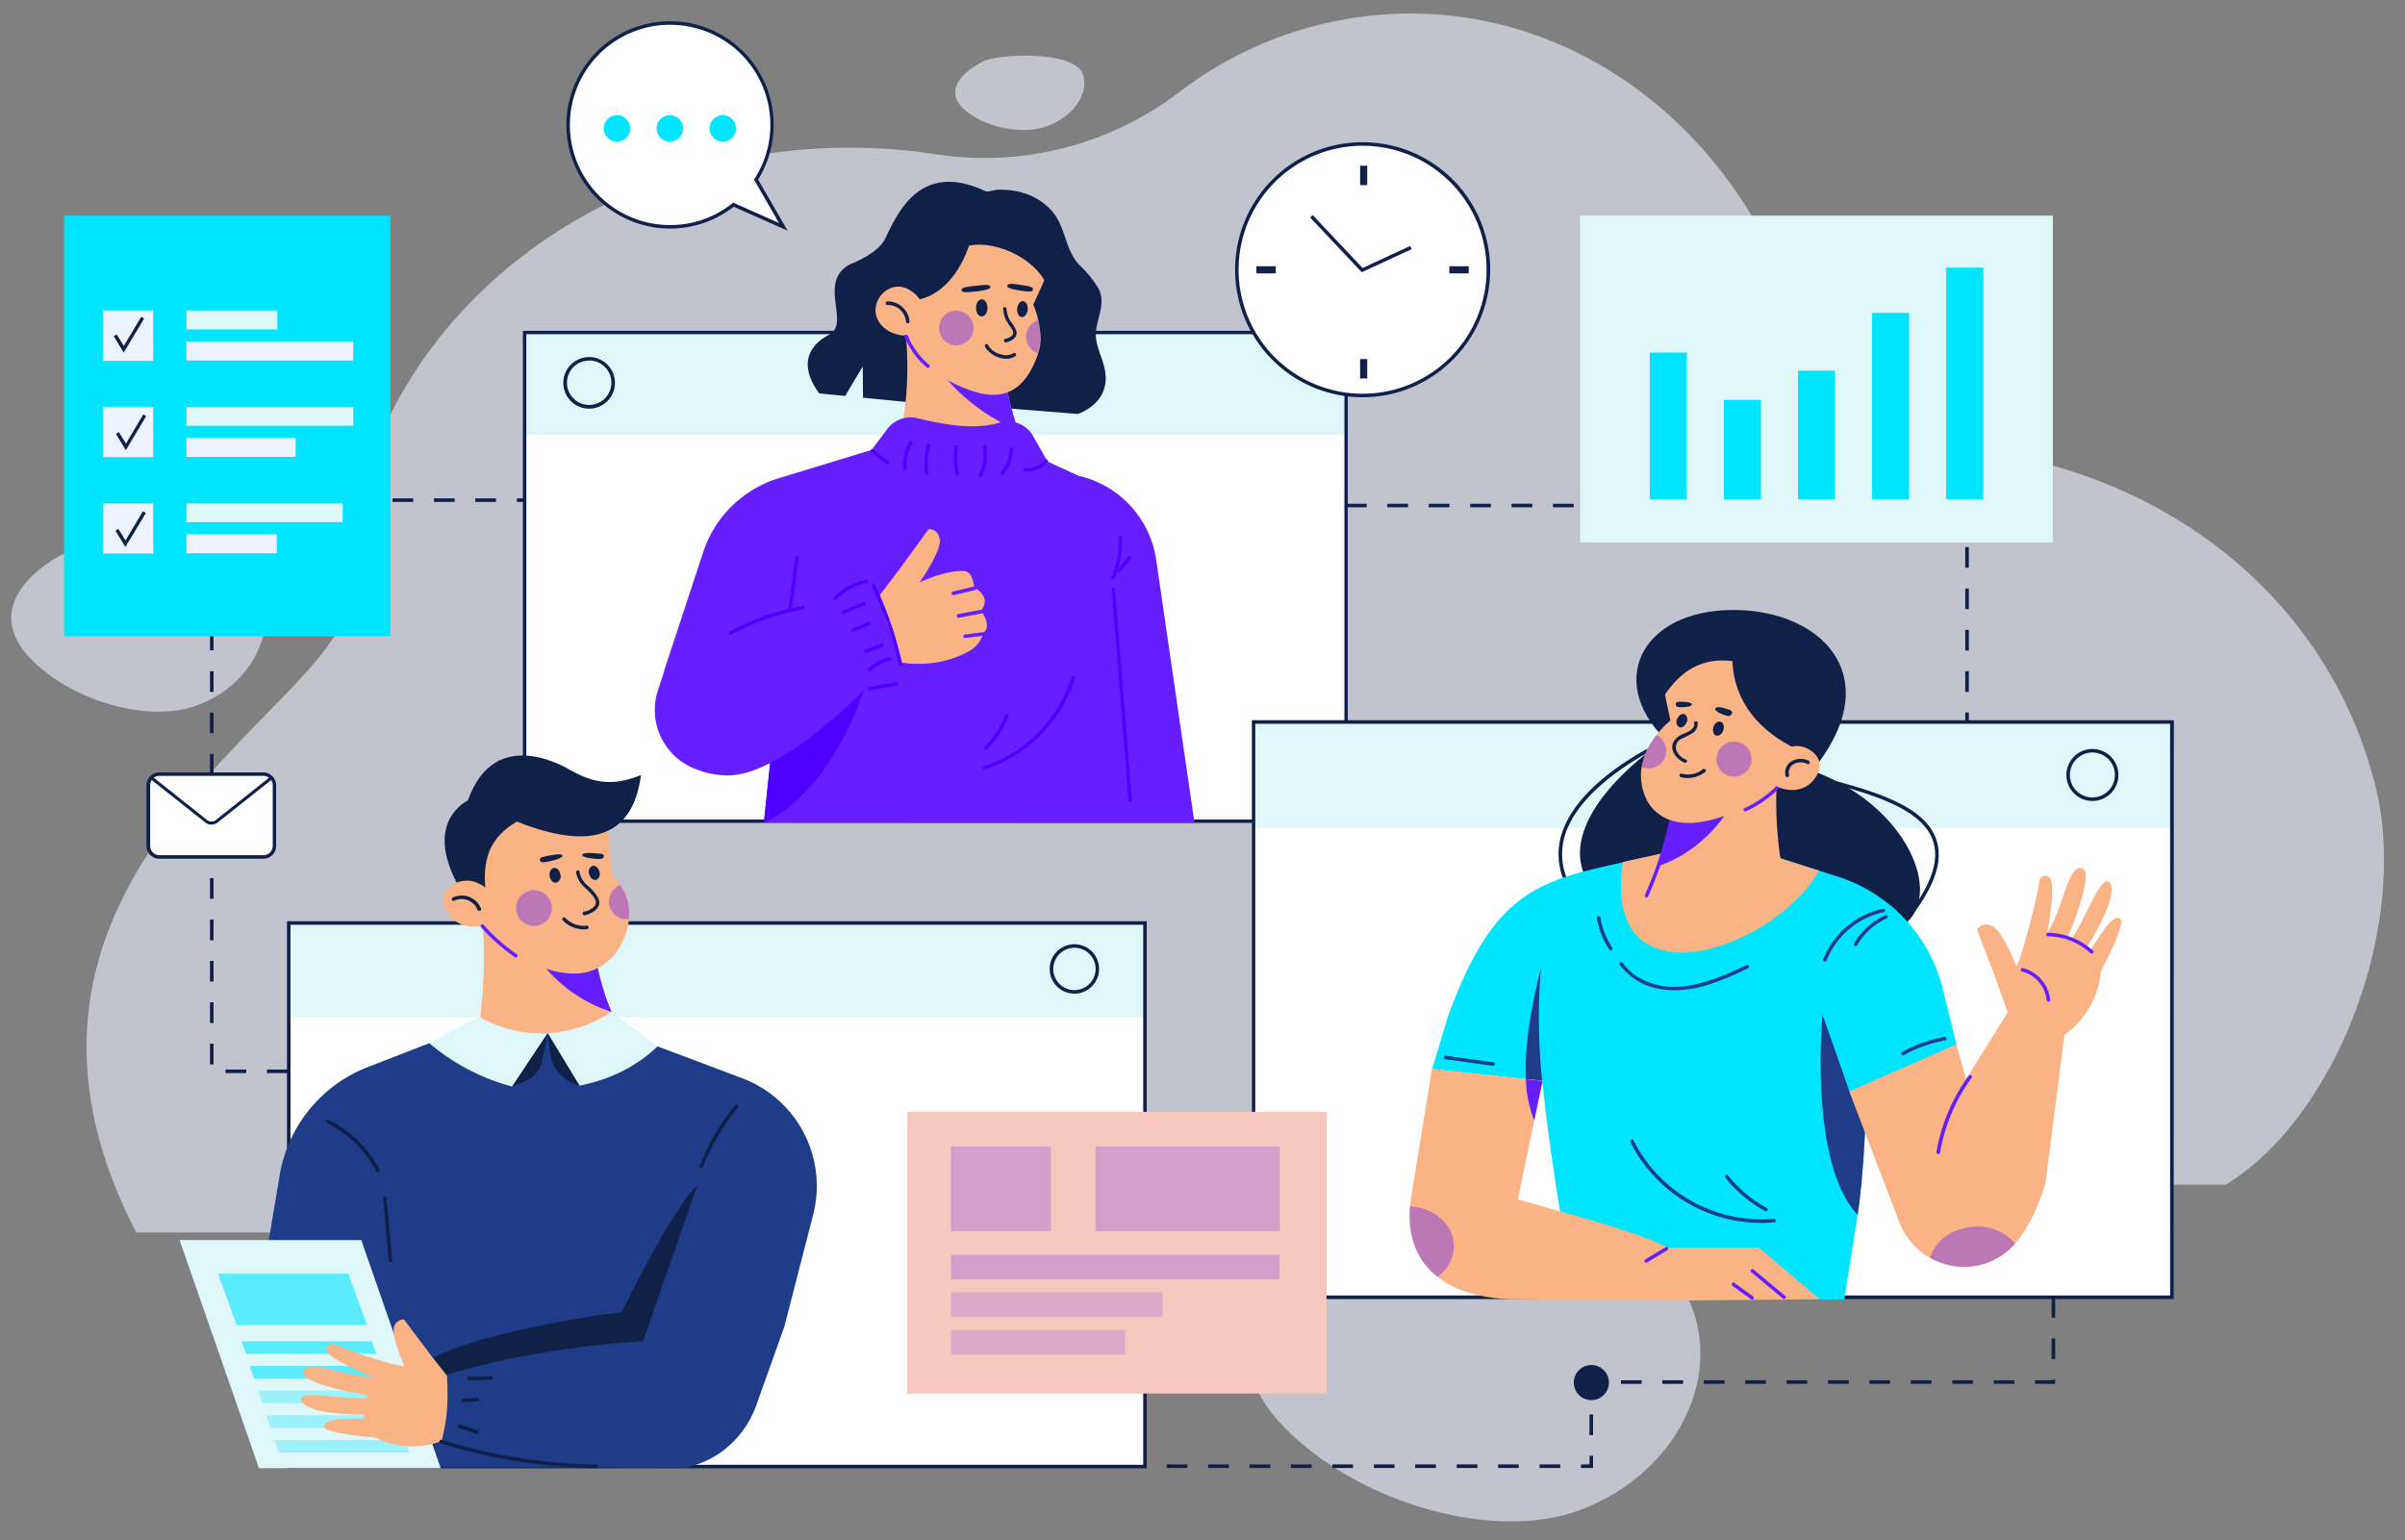 <?xml version="1.0" encoding="UTF-8"?> <svg xmlns="http://www.w3.org/2000/svg" xmlns:xlink="http://www.w3.org/1999/xlink" id="Layer_1" data-name="Layer 1" viewBox="0 0 673 431"><rect x="0" y="0" width="673" height="431" fill="#808080" stroke="none"/><defs><style>.cls-1{fill:none;}.cls-2{clip-path:url(#clip-path);}.cls-15,.cls-3{fill:#edf2ff;}.cls-10,.cls-13,.cls-14,.cls-17,.cls-18,.cls-3{isolation:isolate;}.cls-13,.cls-3{opacity:0.6;}.cls-4{fill:#fff;}.cls-5{fill:#102048;}.cls-13,.cls-14,.cls-6{fill:#00e5ff;}.cls-7{fill:#e0f7fa;}.cls-8{fill:#f9b384;}.cls-10,.cls-9{fill:#651fff;}.cls-10{opacity:0.4;}.cls-11,.cls-17,.cls-18{fill:#5000ff;}.cls-12{fill:#1f3c88;}.cls-14{opacity:0.3;}.cls-16{fill:#f5c7be;}.cls-17{opacity:0.2;}.cls-18{opacity:0.15;}</style><clipPath id="clip-path"><rect class="cls-1" x="3.15" y="3.78" width="664" height="422"></rect></clipPath></defs><g class="cls-2"><path class="cls-3" d="M622.88,331.52H418.14s-98.91-2.3-104.52,13.4H38.11C-13.95,244.1,97.1,196.76,97,168.21v-.58c0-69.76,63-126.3,140.73-126.3a156.67,156.67,0,0,1,23.9,1.81A89.86,89.86,0,0,0,329.8,25.93,106.81,106.81,0,0,1,394.62,3.78c45,0,84,28.65,102.74,70.33,12.52,27.88,37,47.81,66,53.56,49.12,9.72,89.06,43.49,101.3,92.08C674.46,258.52,653.92,312.59,622.88,331.52Z"></path><path class="cls-3" d="M267.88,28.21c-2.33-4.55,2.67-8.69,7.06-10.93,4.74-2.42,25.62-3,28,3.28,2,5.36-2.38,11.94-9.79,14.71-7.08,2.64-17.84.36-23.36-4.69A8.63,8.63,0,0,1,267.88,28.21Z"></path><path class="cls-3" d="M4.59,178.83c-5.09-10.4,4.32-19.09,12.74-23.6,9.11-4.87,50.28-3.92,55.62,10.41,4.55,12.18-3.37,26.4-17.7,31.74-13.7,5.11-35.21-1.17-46.68-13.06A21.78,21.78,0,0,1,4.59,178.83Z"></path><path class="cls-3" d="M352,389.35c-9.09-18.58,7.62-34.06,22.58-42.09,16.17-8.68,89.37-6.83,98.93,18.75,8.12,21.76-5.93,47.1-31.38,56.6-24.34,9.09-62.61-2.2-83-23.46A38.92,38.92,0,0,1,352,389.35Z"></path><path class="cls-4" d="M219.21,63.49l-7.65-13.21a28.56,28.56,0,1,0-6.32,7Z"></path><path class="cls-5" d="M220.4,64.55l-15.08-6.69a29,29,0,0,1-35.6,0,29,29,0,1,1,42.42-7.61ZM187.5,6.93a28,28,0,1,0,0,56.06,27.75,27.75,0,0,0,17.44-6.09l.24-.19L218,62.42l-7-12.15.16-.24A28,28,0,0,0,187.49,6.94Z"></path><path class="cls-6" d="M172.65,39.64a3.7,3.7,0,1,0-3.7-3.7A3.7,3.7,0,0,0,172.65,39.64Z"></path><path class="cls-6" d="M187.46,39.64a3.7,3.7,0,1,0-3.71-3.7A3.7,3.7,0,0,0,187.46,39.64Z"></path><path class="cls-6" d="M202.27,39.64a3.7,3.7,0,1,0-3.71-3.7A3.7,3.7,0,0,0,202.27,39.64Z"></path><path class="cls-4" d="M376.68,93.06H146.8V229.82H376.68Z"></path><path class="cls-7" d="M376.68,92.58H146.8v29.16H376.68Z"></path><path class="cls-5" d="M377.16,230.29H146.32V92.58H377.16Zm-229.88-.95H376.21V93.53H147.28Z"></path><path class="cls-5" d="M164.87,114.37a7.22,7.22,0,1,1,7.21-7.22,7.22,7.22,0,0,1-7.21,7.22Zm0-13.43a6.22,6.22,0,0,0-3.45,1,6.24,6.24,0,0,0-2.65,6.39,6.24,6.24,0,0,0,4.9,4.88,6.23,6.23,0,0,0,6.38-2.65,6.22,6.22,0,0,0-5.18-9.67Z"></path><path class="cls-4" d="M406.19,100.38a35.21,35.21,0,1,0-49.8,0A35.19,35.19,0,0,0,406.19,100.38Z"></path><path class="cls-5" d="M381.29,111.18A35.69,35.69,0,1,1,417,75.49,35.74,35.74,0,0,1,381.29,111.18Zm0-70.39A34.7,34.7,0,1,0,416,75.49,34.75,34.75,0,0,0,381.29,40.79Z"></path><path class="cls-5" d="M381.07,76.19,366.61,60.86l.72-.67L381.3,75l13.31-6.16.42.89Z"></path><path class="cls-5" d="M382.6,100.49h-2v5.43h2Z"></path><path class="cls-5" d="M382.6,46.38h-2v5.43h2Z"></path><path class="cls-5" d="M411,74.51h-5.43v2H411Z"></path><path class="cls-5" d="M357,74.51h-5.43v2H357Z"></path><path class="cls-5" d="M301.65,115.85l-22.54-1.8-23.05-1.32L241.5,111.3l-.08-8.72s-2.86,4.75-4.91,8.23l-7.26-.71c-5.77-7.9-3.13-13.32,2.79-16.45,6.07-3.21-3.45-14.81,5.93-19.74,0,0,7.62-2.8,9.7-7.06,3.46-7.08,9.72-22,28.14-13.33.54.25,2.54-.35,3.16-.39a21.78,21.78,0,0,1,7.4.86,17.2,17.2,0,0,1,8.12,5.23c3.78,4.4,3.5,10.67,7.53,14.9a31.16,31.16,0,0,1,5.4,6.67c1.88,3.62,0,7.43-.63,11.1-.81,4.75,2.17,8.33,2.58,12.92C309.85,110.24,306.53,113.94,301.65,115.85Z"></path><path class="cls-8" d="M249.93,128.35c3.09-8.63,4.76-20,3.59-34.53l27.27,9.62.18,1.15a93,93,0,0,0,3.95,15.85,48.45,48.45,0,0,0,4.49,9.64Z"></path><path class="cls-9" d="M284.93,120.44a52.43,52.43,0,0,1-22-16.87l18.08,1A93,93,0,0,0,284.93,120.44Z"></path><path class="cls-8" d="M290.54,89.58c.7,3.17,1,6.44,0,9.26-3.28,9.62-8.8,13.49-17.6,10.85-3.83-1.14-8.83-3.4-11.73-6.14-3.66-3.46-7.07-8.48-10.4-14.18L253.45,68l24.19-6.74,15.3,5.6.82,8.22-4.61,10.19A25.39,25.39,0,0,1,290.54,89.58Z"></path><path class="cls-5" d="M293.38,81.48C291.65,73.21,279,67,271.16,68.77c-4.44,12.83-13.94,18.14-22.83,13.86l.17-7.56,3.78-10.53L266.43,59l15.8-1.15,9.87,5.42,4.12,7.57Z"></path><path class="cls-5" d="M280.73,86.39a8.3,8.3,0,0,0,.59,2.74,11.55,11.55,0,0,0,1.51,2.44c.46.63,1,1.52.46,2.26a3.43,3.43,0,0,1-2,1c-.62.15-.36,1.1.26,1,1.55-.38,3.3-1.36,2.85-3.22a9.53,9.53,0,0,0-1.64-2.71,7.19,7.19,0,0,1-1.09-3.46c0-.63-1-.63-1,0Z"></path><path class="cls-5" d="M274.72,88.57c.89,0,1.61-1.07,1.61-2.4s-.72-2.41-1.61-2.41-1.6,1.08-1.6,2.41S273.84,88.57,274.72,88.57Z"></path><path class="cls-5" d="M287.59,86.64c-.11,1.23-.86,2.16-1.68,2.09s-1.39-1.13-1.28-2.36.86-2.16,1.68-2.08S287.7,85.41,287.59,86.64Z"></path><path class="cls-5" d="M281.63,100.4a7.23,7.23,0,0,1-6-3.34.55.55,0,0,1-.06-.18.44.44,0,0,1,0-.2.51.51,0,0,1,.09-.18.61.61,0,0,1,.16-.12.42.42,0,0,1,.19-.06.46.46,0,0,1,.2,0,.42.42,0,0,1,.17.1.48.48,0,0,1,.12.16,5.64,5.64,0,0,0,3.82,2.65,4.11,4.11,0,0,0,3.21-.35.53.53,0,0,1,.37-.1.51.51,0,0,1,.32.19.5.5,0,0,1,.1.37.53.53,0,0,1-.19.33A4.12,4.12,0,0,1,281.63,100.4Z"></path><path class="cls-5" d="M277.15,80.31c.13.58-1.73,1-3.95,1.24s-4,.51-4.13-.33,1.73-1,3.95-1.23S276.93,79.43,277.15,80.31Z"></path><path class="cls-5" d="M281.88,80c-.12.59,1.54,1,3.53,1.3s3.6.57,3.67-.27-1.54-1-3.53-1.3S282.05,79.12,281.88,80Z"></path><path class="cls-10" d="M270.77,95.45A4.83,4.83,0,1,0,264,95,4.83,4.83,0,0,0,270.77,95.45Z"></path><path class="cls-10" d="M290.54,98.84a4.84,4.84,0,0,1,0-9.26A20.25,20.25,0,0,1,290.54,98.84Z"></path><path class="cls-8" d="M245.39,84.65A6.21,6.21,0,0,0,245,87a6.09,6.09,0,0,0,.56,2.34c1.54,3.34,5.76,5,9.28,4.49s2.32-2,3.15-5.26-.74-6-3.88-7.65C250.47,79,246.6,81.3,245.39,84.65Z"></path><path class="cls-5" d="M254.52,90a6.13,6.13,0,0,0-6.19-5.65.5.5,0,0,0,0,1,5.1,5.1,0,0,1,5.2,4.66c.05.62,1,.63,1,0Z"></path><path class="cls-9" d="M213.78,230.17l2.3-22-1-3.58-.82-3L185.75,188l11-33.41a32.16,32.16,0,0,1,21.16-20.75l26-7.93,4.35-5.8a8.19,8.19,0,0,1,8.73-3c7.9,1.86,15.66,3.2,22.52,1.23a8.19,8.19,0,0,1,9.09,2.91c.14.2.27.42.4.62l4.15,7.29,8.67,4a28.27,28.27,0,0,1,21.72,23.52l10.71,73.56Z"></path><path class="cls-11" d="M241.75,193s-8.55,28.29-28,37.18l2.3-22-1-3.58Z"></path><path class="cls-8" d="M274.85,171.45c.66,1,1.92,3.24,1,4.86a2.4,2.4,0,0,1-.68.74,8.14,8.14,0,0,1-3.4,4.84c-11.14,6.62-23,2.82-23,2.82l-4.93-15.05,7.79-10.26,8.19-11.29s2.86-.26,3.17,3.07S257.33,163,257.33,163c2.62-1.27,8.5-3.48,12.43-3.16,1.6.13,2.31,1.36,2.79,4,0,.21.07.42.11.65a5.29,5.29,0,0,1,.52.29c1.06.67,3.27,2.44,2,5.06a5.78,5.78,0,0,1-.74,1.15S274.62,171.12,274.85,171.45Z"></path><path class="cls-9" d="M266.84,166.57l6.06-1.45c.62-.15.35-1.1-.27-1l-6,1.45c-.62.15-.36,1.1.26.95Z"></path><path class="cls-9" d="M268.32,172.88l6.55-1.23c.62-.12.36-1.07-.27-1l-6.54,1.23C267.44,172.05,267.7,173,268.32,172.88Z"></path><path class="cls-9" d="M270.07,178.55l5.05-.63c.63-.08.63-1.06,0-1l-5.05.63C269.44,177.63,269.43,178.62,270.07,178.55Z"></path><path class="cls-9" d="M251,192l-9.2,1s-23.36,24.67-38.83,24a24.76,24.76,0,0,1-10-2.51,17.69,17.69,0,0,1-8.8-21.45l1.66-5.05c13.37-9.41,30.89-16.08,48.1-20.33l7.25-4.82a2.31,2.31,0,0,1,1-.39,2.37,2.37,0,0,1,1.09.11,2.32,2.32,0,0,1,.93.58,2.44,2.44,0,0,1,.58.93L253,188.82a2.29,2.29,0,0,1,.11,1.07,2.32,2.32,0,0,1-.36,1A2.46,2.46,0,0,1,251,192Z"></path><path class="cls-11" d="M243.84,126.62l4.33,3.33c.49.38,1-.48.49-.86l-4.33-3.32c-.49-.39-1,.47-.49.85Z"></path><path class="cls-11" d="M286.71,132a8.2,8.2,0,0,0,3.5-.58,8.34,8.34,0,0,0,2.92-2c.43-.47-.26-1.17-.7-.7a7.5,7.5,0,0,1-2.6,1.78,7.24,7.24,0,0,1-3.12.5c-.63,0-.63.95,0,1Z"></path><path class="cls-11" d="M254.44,123.64a12.12,12.12,0,0,0-1.68,7.51c.06.63,1.05.63,1,0a11.29,11.29,0,0,1,1.54-7,.49.49,0,0,0-.85-.49Z"></path><path class="cls-11" d="M259.37,124.44a18.91,18.91,0,0,0-.52,8.09c.09.63,1,.36.95-.26a17.78,17.78,0,0,1,.52-7.57A.49.49,0,0,0,259.37,124.44Z"></path><path class="cls-11" d="M267.07,125.07a22,22,0,0,0,.37,7.71c.14.62,1.09.36.95-.26a21.21,21.21,0,0,1-.33-7.45C268.14,124.44,267.15,124.45,267.07,125.07Z"></path><path class="cls-11" d="M275,125.1a11.37,11.37,0,0,1-1.08,7.68c-.3.57.55,1.06.85.5a12.49,12.49,0,0,0,1.18-8.44c-.13-.63-1.08-.36-.95.26Z"></path><path class="cls-11" d="M282.52,125.64a10.73,10.73,0,0,1-2.41,6.51c-.4.49.29,1.19.7.7a11.75,11.75,0,0,0,2.69-7.21A.49.49,0,0,0,282.52,125.64Z"></path><path class="cls-11" d="M234,167.81a17,17,0,0,1,8.54-4.59c.62-.13.36-1.08-.26-.95a18,18,0,0,0-9,4.83.5.5,0,0,0,.7.7Z"></path><path class="cls-11" d="M244.06,164.32A99.82,99.82,0,0,1,251.5,186c.13.62,1.09.36.95-.26a101.09,101.09,0,0,0-7.54-22c-.27-.57-1.12-.07-.85.5Z"></path><path class="cls-11" d="M243.38,193.24l7.59-1.39c.62-.11.36-1.06-.27-.95l-7.58,1.39C242.5,192.4,242.76,193.35,243.38,193.24Z"></path><path class="cls-11" d="M236,171.92l6.1-2.6c.58-.24.08-1.1-.5-.85l-6.1,2.61c-.58.24-.08,1.09.5.85Z"></path><path class="cls-11" d="M238.89,176.78l4.44-1.81c.58-.24.33-1.19-.26-.95l-4.44,1.81c-.58.24-.33,1.19.26.95Z"></path><path class="cls-11" d="M242.42,182.74l4.61-1.65c.59-.21.33-1.16-.26-1l-4.61,1.65c-.59.21-.34,1.16.26,1Z"></path><path class="cls-11" d="M243.75,187.75a11.38,11.38,0,0,1,5.36-2.86c.62-.14.36-1.1-.26-.95a12.29,12.29,0,0,0-5.8,3.12C242.59,187.5,243.3,188.19,243.75,187.75Z"></path><path class="cls-11" d="M204.77,177.54a67.81,67.81,0,0,1,20.17-7c.63-.11.36-1.06-.26-1a68.53,68.53,0,0,0-20.41,7.16c-.56.3-.06,1.15.49.85Z"></path><path class="cls-11" d="M222.55,156c-.65,4.89-1.33,9.78-2,14.67-.09.63.9.62,1,0,.66-4.89,1.33-9.78,2-14.67C223.62,155.37,222.63,155.38,222.55,156Z"></path><path class="cls-11" d="M311.07,164.82l3.7,46.24,1,13c.06.63,1,.63,1,0q-1.86-23.11-3.7-46.23l-1.05-13c-.05-.62-1-.63-1,0Z"></path><path class="cls-11" d="M311.83,162A26.55,26.55,0,0,0,314,150.39c0-.63-1-.63-1,0a25.43,25.43,0,0,1-2,11.13c-.25.57.6,1.08.85.49Z"></path><path class="cls-11" d="M313.49,160.1l2.94-3.64c.4-.49-.3-1.19-.7-.7l-2.94,3.64C312.4,159.89,313.09,160.59,313.49,160.1Z"></path><path class="cls-11" d="M275.52,215.37a39.26,39.26,0,0,0,22-18,37.14,37.14,0,0,0,3.26-7.62c.19-.61-.77-.87-.95-.26a38.28,38.28,0,0,1-17.24,21.69,36.49,36.49,0,0,1-7.33,3.28C274.65,214.61,274.91,215.56,275.52,215.37Z"></path><path class="cls-11" d="M276.33,209.63a26.62,26.62,0,0,0,6-9.36c.22-.6-.74-.85-1-.26a25.17,25.17,0,0,1-5.77,8.92A.5.5,0,0,0,276.33,209.63Z"></path><path class="cls-9" d="M253.13,94.22a21.86,21.86,0,0,0,6.2,8.6c.5.4,1.19-.29.7-.7A20.79,20.79,0,0,1,254.08,94C253.84,93.38,252.89,93.63,253.13,94.22Z"></path><path class="cls-4" d="M320.4,258.32H80.8V410.43H320.4Z"></path><path class="cls-7" d="M320.4,258.32H80.8v26.36H320.4Z"></path><path class="cls-5" d="M320.9,410.93H80.3V257.82H320.9Zm-239.6-1H319.91V258.81H81.29Z"></path><path class="cls-5" d="M300.66,278.08a6.91,6.91,0,1,1,2.64-13.29,6.79,6.79,0,0,1,3.1,2.55,6.91,6.91,0,0,1-5.74,10.74Zm0-12.83a5.92,5.92,0,0,0-3.29,1,5.94,5.94,0,0,0-2.52,6.08,5.92,5.92,0,0,0,8.08,4.31,5.82,5.82,0,0,0,2.65-2.18,5.92,5.92,0,0,0-4.92-9.22Z"></path><path class="cls-12" d="M193,338H87.41v72.7H193Z"></path><path class="cls-8" d="M132.4,294.34l45,1a59.83,59.83,0,0,1-5.64-10.41A91.52,91.52,0,0,1,166.28,266l-14.91-4.66-16.6-5.18C136.52,269.55,134.42,289.63,132.4,294.34Z"></path><path class="cls-9" d="M151.23,269.07a40.2,40.2,0,0,0,19.91,14.12c-2.15-5.06-3.4-9.44-4.86-17.15l-14.91-4.66Z"></path><path class="cls-8" d="M176,257.25c-.74,7.65-6.49,15.37-15.55,15.22-3.87-.08-8.71-1.19-11.86-3.56L135.46,259l-4.74-21.38L151,218.89l19,9.56,1,15.3c0,.63,1.33,1.9,2.6,3.86a13.94,13.94,0,0,1,2.49,7A16.63,16.63,0,0,1,176,257.25Z"></path><path class="cls-5" d="M161.22,244.14a6.72,6.72,0,0,0,1.54,3.34c.86,1,2,1.83,2.83,2.86.74.86,1.63,2.13.82,3.22a5.41,5.41,0,0,1-3,1.59.49.49,0,0,0,.26,1c2.23-.6,5-2.14,3.7-4.85a12.91,12.91,0,0,0-3.11-3.61,6.26,6.26,0,0,1-2.1-3.76c-.1-.62-1-.36-1,.26Z"></path><path class="cls-5" d="M164.25,259.06a7.24,7.24,0,0,1-3.3-.38,7.08,7.08,0,0,1-2.78-1.82c-.44-.46-1.14.25-.7.7a8.13,8.13,0,0,0,6.78,2.49C164.87,260,164.88,259,164.25,259.06Z"></path><path class="cls-5" d="M153.81,245.2c.19,1.13,1,2,1.83,1.83a1.85,1.85,0,0,0,1.17-2.29c-.18-1.14-1-2-1.83-1.83S153.63,244.06,153.81,245.2Z"></path><path class="cls-5" d="M164.88,244.64c.28,1.08,1.15,1.8,1.94,1.6a1.8,1.8,0,0,0,.91-2.31c-.29-1.08-1.15-1.8-1.94-1.6A1.8,1.8,0,0,0,164.88,244.64Z"></path><path class="cls-5" d="M162.89,239.27c0,.41,1.29.84,3,1s2.92.31,3.07-.52c.18-1-1.29-.83-3-1S162.92,238.86,162.89,239.27Z"></path><path class="cls-5" d="M157.43,239.44c.1.43-1.23,1.08-3,1.46s-3,.77-3.32-.08c-.34-1,1.24-1.07,3-1.45S157.33,239,157.43,239.44Z"></path><path class="cls-10" d="M149.57,259.14a5,5,0,1,0-5.16-5A5.09,5.09,0,0,0,149.57,259.14Z"></path><path class="cls-10" d="M176,257.25a4.83,4.83,0,0,1-1.2,0,5,5,0,0,1-4.35-4.32,5,5,0,0,1,3.12-5.28,13.93,13.93,0,0,1,2.48,7A15.62,15.62,0,0,1,176,257.25Z"></path><path class="cls-5" d="M136,250.24c-1.24-9.62.92-15.74,8.64-20.31,19.58,7.76,32.33,5.22,34.72-13-6.57,2.56-11.85,3-19.5-1.26-.84-.47-21.28-13.38-28.93,8.36,0,0-12.68,5.74-2.63,23.91Z"></path><path class="cls-12" d="M184,292.84l23.63,8.89A32.24,32.24,0,0,1,227.54,340l-8.09,31.42H74.57l-1-14.56,4.68-27.9A39.53,39.53,0,0,1,103,298.6l17.15-6.66,33.16-2.75Z"></path><path class="cls-7" d="M123.32,410.88H72.47L50.26,347.06H101.1Z"></path><path class="cls-13" d="M102.72,370.85H66.23L61,356.46H97.47Z"></path><path class="cls-13" d="M105.35,378.9H68.86l-1.3-3.53h36.49Z"></path><path class="cls-13" d="M107.66,385.81H71.16l-1.3-3.53h36.5Z"></path><path class="cls-14" d="M110,392.72H73.47l-1.3-3.53h36.49Z"></path><path class="cls-14" d="M112.27,399.63H75.77l-1.3-3.54H111Z"></path><path class="cls-14" d="M114.57,406.53H78.07L76.77,403h36.5Z"></path><path class="cls-7" d="M153.26,289.17l-9.94,14.92a59.49,59.49,0,0,1-23.21-12.17l14-7.36a34.45,34.45,0,0,0,19.13,4.59Z"></path><path class="cls-7" d="M184,292.84q-8.64,8.32-21.84,11l-8.91-14.7a35.41,35.41,0,0,0,17.87-6Z"></path><path class="cls-5" d="M196.5,330.42c-7.9,6.17-22.46,36.76-22.46,36.76S126.9,373.1,117,383l3,11.84,51.09-2.71,26.41-9.37,10.61-32.82Z"></path><path class="cls-8" d="M113.16,382.4c-4.36-.53-16.54-4.73-19.29-6.08a1.52,1.52,0,0,0-2.11.47,1.64,1.64,0,0,0-.26.72,1.68,1.68,0,0,0,.1.77,1.69,1.69,0,0,0,.45.64c2.64,2.27,7.24,4.29,12,6.29-7.07.13-17.72-4.76-19-1.64a1.68,1.68,0,0,0,.74,2c4.37,2.93,16.85,4.8,16.85,4.8l-.21.93c-7.13.44-19.33-2.7-18.13.81,2.22,4,17.53,3.8,17.53,3.8L102,397c-5.45.17-11.32-.21-11.24,2.27.06,2,14.23,3,14.23,3a23,23,0,0,0,19,.87l4.31-14.06-7.42-9.4-7.82-10.4a2.79,2.79,0,0,0-2.89,2.92C110,375.32,113.16,382.4,113.16,382.4Z"></path><path class="cls-12" d="M219.45,371.38l-7.89,22.11c-3.58,10-13.31,17.79-23.95,17.36-23.42.15-45.85-2-64-7.73,1.12-4.33,2.06-9.19,1.44-18.42,17.4-5.18,35.41-8,54.91-9.38l18.35-52.79Z"></path><path class="cls-5" d="M162.17,303.88l-.91-.3a10.67,10.67,0,0,1-7.26-8.77l-.75-5.63Z"></path><path class="cls-5" d="M153.26,289.18l-1.46,7.44a8.18,8.18,0,0,1-4.91,6l-3.58,1.48Z"></path><path class="cls-8" d="M124.15,251.06c-.42,3.53,3.07,9.81,11.25,7.95,3.64-.83,2.17-2.14,2.66-5.25s-1.5-5.56-5-6.89C129.24,245.41,124.52,247.93,124.15,251.06Z"></path><path class="cls-5" d="M127.11,252.08a4.73,4.73,0,0,1,1.88-.46,4.74,4.74,0,0,1,3.54,1.36,4.61,4.61,0,0,1,1.08,1.61c.24.58,1.19.32,1-.27a5.84,5.84,0,0,0-1.31-2,5.77,5.77,0,0,0-2-1.3,5.9,5.9,0,0,0-2.35-.39,6,6,0,0,0-2.31.59c-.57.27-.07,1.12.5.85Z"></path><path class="cls-9" d="M134.64,259.53a52.92,52.92,0,0,0,9.49,8.38c.52.37,1-.49.49-.85a51.91,51.91,0,0,1-9.28-8.23c-.43-.48-1.13.22-.7.69Z"></path><path class="cls-5" d="M123.31,403.92A150.67,150.67,0,0,0,157,410.39c3.27.26,6.55.44,9.83.52a.49.49,0,0,0,0-1,162.94,162.94,0,0,1-33.93-4.33q-4.74-1.16-9.37-2.63C123,402.78,122.71,403.73,123.31,403.92Z"></path><path class="cls-5" d="M128.41,399.65l4.94,1.64c.6.2.86-.74.26-1l-4.94-1.64C128.07,398.49,127.81,399.44,128.41,399.65Z"></path><path class="cls-5" d="M129.53,392.47l3.95-.27c.63-.05.64-1,0-1l-3.95.28C128.9,391.53,128.9,392.52,129.53,392.47Z"></path><path class="cls-5" d="M131.17,386.37l6.26-.24c.63,0,.63-1,0-1l-6.26.25C130.54,385.41,130.53,386.4,131.17,386.37Z"></path><path class="cls-5" d="M196.72,326.57A59.49,59.49,0,0,1,206.49,310c.4-.5-.29-1.19-.7-.7a60.72,60.72,0,0,0-10,17c-.23.59.73.85.95.26Z"></path><path class="cls-5" d="M91.49,314.3a31.19,31.19,0,0,1,13.82,13.47c.29.56,1.14.06.85-.5A32.11,32.11,0,0,0,92,313.46c-.56-.28-1.06.57-.49.85Z"></path><path class="cls-5" d="M107.18,335.34l1.6,17.44c0,.62,1,.63,1,0l-1.59-17.44C108.11,334.71,107.12,334.71,107.18,335.34Z"></path><path class="cls-4" d="M607.77,202h-257v161h257Z"></path><path class="cls-7" d="M607.77,202h-257v29.7h257Z"></path><path class="cls-5" d="M608.27,363.56H350.32v-162h258Zm-257-1h256v-160h-256Z"></path><path class="cls-5" d="M585.53,224.16a7.25,7.25,0,0,1-6.73-4.49,7.28,7.28,0,0,1,5.31-9.92,7.29,7.29,0,0,1,8.7,7.14,7.29,7.29,0,0,1-7.28,7.27Zm0-13.57a6.32,6.32,0,0,0-3.5,1.06,6.39,6.39,0,0,0-2.32,2.82,6.29,6.29,0,0,0,8.22,8.22,6.29,6.29,0,0,0,3.89-5.81,6.3,6.3,0,0,0-6.29-6.28Z"></path><path class="cls-5" d="M529.58,262.67l-.73-.67C539,251,543,242.41,541.07,235.77c-1.28-4.37-5.23-8-12.07-11.07-6.12-2.75-13.72-4.73-21.07-6.64-1.74-.45-3.53-.92-5.25-1.39l.24-.95,5.25,1.38c15.14,4,30.8,8,33.84,18.39C544.08,242.49,540,251.38,529.58,262.67Z"></path><path class="cls-5" d="M438.44,248.08a18.89,18.89,0,0,1-1.2-15.39c1.49-4.28,5.41-10.89,15.62-18.09a79.44,79.44,0,0,1,11.65-6.83l.41.9c-.22.1-21.72,10-26.75,24.35a17.93,17.93,0,0,0,1.15,14.61Z"></path><path class="cls-5" d="M448.42,251.31c-13-10.85-5.26-28.29,17.61-44.41-17.11-16.77-5.93-37.7,22-36.1,23.12,1.4,39.73,19.62,19.12,44.9,29.13,10.45,39.37,40.38,20.78,45.48Z"></path><path class="cls-6" d="M520.71,332.77c-.71,7.31-3.23,21.67-4.58,30.91H440.6c-2.59-15.89-7.3-42.8-9-61.22a169.79,169.79,0,0,1-.4-31.58l90,1.31c.61,7.56,1,14.8,1.09,21.74A329.13,329.13,0,0,1,520.71,332.77Z"></path><path class="cls-12" d="M519.84,340C506,325.32,510,284,510,284l12.28,9.9C522.51,308,521.64,328.61,519.84,340Z"></path><path class="cls-8" d="M577.72,289.24l0,.27-5.33,41.65c-2.14,7-4.9,12.73-8.49,16.88l-.12.16A18.94,18.94,0,0,1,540.08,352a19.21,19.21,0,0,1-8.61-10l-14-36.59,10.76-15.77,19.21,2.59,2.74,9.75,11.61-18.58.87-1.4Z"></path><path class="cls-8" d="M564.32,270.43c2-4.27,6-20.4,6.33-23.67a1.77,1.77,0,0,1,.83-1.43,1.91,1.91,0,0,1,.81-.21,1.75,1.75,0,0,1,.81.18,1.82,1.82,0,0,1,.64.53,1.69,1.69,0,0,1,.32.77c.55,3.7-.24,9-1.15,14.52,4.17-6.36,5.82-18.84,9.38-18.21a1.82,1.82,0,0,1,1.39,1.81c.16,5.66-5.28,18.08-5.28,18.08l1,.33c4.49-6.23,8.61-19.12,11.1-16,2.34,4.29-6.57,18.12-6.57,18.12l.93.81c3.27-4.86,6.28-10.41,8.5-8.92,1.75,1.17-5.43,14.65-5.43,14.65a24.62,24.62,0,0,1-10.09,17.76l-15.28-4.14-4.3-12.13-5-13.06s1.35-2.52,4.3-1S564.32,270.43,564.32,270.43Z"></path><path class="cls-9" d="M550.88,301.08a51.23,51.23,0,0,0-9,21.29c-.11.62.84.88,1,.26a50.54,50.54,0,0,1,8.87-21.05c.38-.52-.49-1-.85-.5Z"></path><path class="cls-9" d="M565.83,271.89a9.28,9.28,0,0,1,6.89,7.94c.06.63,1,.63,1,0a10.23,10.23,0,0,0-7.61-8.88c-.62-.15-.88.8-.26.95Z"></path><path class="cls-9" d="M573,262.05A17.89,17.89,0,0,1,585,266.76c.47.43,1.17-.27.7-.7a19,19,0,0,0-12.63-5A.5.5,0,0,0,573,262.05Z"></path><path class="cls-10" d="M563.89,348a1,1,0,0,1-.13.16A18.92,18.92,0,0,1,540.1,352c1.38-4.64,6.16-8.27,12.07-8.67A13.76,13.76,0,0,1,563.89,348Z"></path><path class="cls-6" d="M547.48,292.26l-29.94,13.17L510,284l-72.73-.66-5.51,18.82-.08.27L427,302l-26.25-2.79,4.51-15c12-32.67,23.7-37.29,45.3-42.09l3.62-.81,17.65-3.92,18.44.32,18.92,6,5.1,1.63a44,44,0,0,1,29.32,31.25Z"></path><path class="cls-12" d="M431.55,302.46,427,302c-.4-8,1-18.35,4.2-31.08A170.66,170.66,0,0,0,431.55,302.46Z"></path><path class="cls-8" d="M509.14,243.7c-9.2,15.09-29,23.81-40.26,22.84-15.5-1.35-16.32-15.32-14.75-25.29l17.65-3.91,18.44.32Z"></path><path class="cls-8" d="M500.42,249.5l-41.63,2a51.47,51.47,0,0,0,5-9,74.19,74.19,0,0,0,4.69-16.29l13.7-4.35L497.44,217C496.1,228.4,498.45,245.53,500.42,249.5Z"></path><path class="cls-9" d="M482.49,228.36s-6.72,10.33-18.69,14.07a74.19,74.19,0,0,0,4.69-16.29l13.7-4.35Z"></path><path class="cls-9" d="M460.76,251.15a.46.46,0,0,1-.2-.05.42.42,0,0,1-.16-.11.54.54,0,0,1-.1-.16.63.63,0,0,1,0-.19.41.41,0,0,1,0-.19,106.58,106.58,0,0,0,7.08-21.89.5.5,0,0,1,.59-.39.49.49,0,0,1,.31.21.51.51,0,0,1,.07.38,107.44,107.44,0,0,1-7.16,22.1.58.58,0,0,1-.17.21A.5.5,0,0,1,460.76,251.15Z"></path><path class="cls-8" d="M505,200.33l-7.58,19.89-15,8.14c-9.63,3.38-14.92,1.8-18.05-.42a11,11,0,0,1-3.5-3.95,15.28,15.28,0,0,1-1.48-9.35,19.46,19.46,0,0,1,4.1-8.88,28.49,28.49,0,0,1,3.95-4.12L465,190.13l4.61-7.56,19.09-3.13Z"></path><path class="cls-5" d="M502.89,209.7c-10.27-4.87-17.61-13-18.1-24.67-8.37-1.11-14.5,2.63-19.09,9.7l-2.14,2.1-.49-9.37,6.29-8.27,22-3.33L507.12,194l2.23,13.57Z"></path><path class="cls-8" d="M509.22,214.22c-.12,3.46-4.32,9-11.72,6.05-3.29-1.32-1.73-2.36-1.73-5.43s2.22-5.14,5.68-5.92C505.27,208.06,509.33,211.16,509.22,214.22Z"></path><path class="cls-5" d="M500.15,217.49a.45.45,0,0,1-.3-.1.54.54,0,0,1-.18-.27,3.65,3.65,0,0,1,1.21-3.74,5,5,0,0,1,5.27-.47.49.49,0,0,1,.24.27.48.48,0,0,1,0,.37.46.46,0,0,1-.26.25.48.48,0,0,1-.37,0,4,4,0,0,0-4.23.33,2.6,2.6,0,0,0-.84,1.24,2.64,2.64,0,0,0-.05,1.5.41.41,0,0,1,0,.19.48.48,0,0,1-.06.18.64.64,0,0,1-.13.15,1,1,0,0,1-.18.08Z"></path><path class="cls-5" d="M474.09,202.44c.22,1.6-1.69,2.39-2.85,2.89a5.22,5.22,0,0,0-2.91,2.24c-1.24,2.48.84,4.88,3,5.86.57.26,1.07-.59.49-.85a4.67,4.67,0,0,1-2.68-2.51,2.62,2.62,0,0,1,1.27-3.25,32,32,0,0,0,3.35-1.72,3.15,3.15,0,0,0,1.28-2.92c-.09-.63-1-.36-1,.26Z"></path><path class="cls-5" d="M470.34,217.49A7.75,7.75,0,0,0,477.2,216c.49-.4-.21-1.09-.7-.7a6.68,6.68,0,0,1-2.8,1.31,6.76,6.76,0,0,1-3.1-.09.49.49,0,0,0-.26.95Z"></path><path class="cls-5" d="M482.24,204.36c-.34,1.06-1.24,1.72-2,1.5s-1.1-1.31-.76-2.38,1.23-1.74,2-1.5S482.57,203.28,482.24,204.36Z"></path><path class="cls-5" d="M471.93,202.24c-.42,1-1.34,1.57-2.05,1.27a1.77,1.77,0,0,1-.52-2.36c.43-1,1.35-1.56,2.05-1.26A1.75,1.75,0,0,1,471.93,202.24Z"></path><path class="cls-5" d="M473.43,197.11c0,.41-1,.76-2.24.79s-2.18.15-2.26-.69c-.1-1,1-.77,2.23-.79S473.43,196.71,473.43,197.11Z"></path><path class="cls-5" d="M480,198.25c-.22.44.63,1.15,1.88,1.6s2.16.9,2.69,0c.61-1-.62-1.16-1.89-1.61S480.21,197.81,480,198.25Z"></path><path class="cls-10" d="M490,213.56a4.89,4.89,0,1,0-5.88,3.64A4.88,4.88,0,0,0,490,213.56Z"></path><path class="cls-10" d="M466.28,210.16a4.91,4.91,0,0,1-6.83,4.49,19.46,19.46,0,0,1,4.1-8.88,4.89,4.89,0,0,1,2.73,4.39Z"></path><path class="cls-12" d="M453.26,270a17.38,17.38,0,0,0,11.39,6.79c5.23.93,10.51-.12,15.45-1.9,3.11-1.13,6.11-2.52,9.1-3.92.57-.27.08-1.12-.49-.86-8.87,4.15-19.4,8.8-29,4.08a14.68,14.68,0,0,1-5.59-4.69c-.37-.52-1.22,0-.86.49Z"></path><path class="cls-12" d="M526.92,254.32a23.31,23.31,0,0,0-16.72,14.15c-.23.59.73.85.95.27a22.35,22.35,0,0,1,16-13.47C527.8,255.14,527.54,254.19,526.92,254.32Z"></path><path class="cls-12" d="M527.5,256.19a19.52,19.52,0,0,0-8.66,7.82.49.49,0,0,0,.85.49A18.66,18.66,0,0,1,528,257c.58-.27.08-1.12-.49-.86Z"></path><path class="cls-12" d="M544.07,290.21a38.41,38.41,0,0,0-11.83,4.23c-.55.31,0,1.17.5.86a37.43,37.43,0,0,1,11.6-4.14c.62-.11.36-1.06-.27-1Z"></path><path class="cls-12" d="M404.37,296.42l13.35,1.86c.62.09.89-.87.26-.95l-13.35-1.87C404,295.38,403.74,296.33,404.37,296.42Z"></path><path class="cls-12" d="M456.25,319.64a41,41,0,0,0,40.22,22.45c.63,0,.63-1,0-1a40.08,40.08,0,0,1-39.37-22C456.82,318.58,456,319.08,456.25,319.64Z"></path><path class="cls-12" d="M482.84,329.63a36.2,36.2,0,0,0,11.11,9.3c.56.3,1.06-.55.5-.85a35.36,35.36,0,0,1-10.91-9.15c-.4-.5-1.09.2-.7.7Z"></path><path class="cls-12" d="M446.88,257a22.81,22.81,0,0,0,3.42,8.72c.37.49,1.23,0,.85-.5a22,22,0,0,1-3.32-8.48c-.13-.61-1.09-.35-.95.27Z"></path><path class="cls-8" d="M509.22,363.6,466.4,364,422,363.6c-8.26-.42-15-2.55-19.75-6.28-5.58-4.37-8.39-11-7.67-19.71.08-.94.2-1.9.35-2.88l5.79-35.56,30.94,3.3-6.91,33.21c23.53,6.58,35.38,10,41.87,13.49h25.59Z"></path><path class="cls-9" d="M431.72,302.2l-2.39,11.37A33.78,33.78,0,0,1,427,302l4.69.5Z"></path><path class="cls-10" d="M406.85,348.8a10.59,10.59,0,0,1-4.62,8.52c-5.58-4.37-8.39-11-7.67-19.71C401.43,338,406.85,342.87,406.85,348.8Z"></path><path class="cls-9" d="M460.9,353.31l5.68-3.42c.54-.33.05-1.18-.49-.85l-5.68,3.42C459.87,352.79,460.36,353.64,460.9,353.31Z"></path><path class="cls-9" d="M499.62,362.72l-8.88-7.4c-.49-.4-1.18.29-.7.7l8.88,7.4C499.41,363.82,500.1,363.13,499.62,362.72Z"></path><path class="cls-9" d="M484.8,359.88l5.27,3.78c.52.37,1-.49.5-.85L485.3,359c-.51-.37-1,.49-.49.85Z"></path><path class="cls-9" d="M488.66,227a31.68,31.68,0,0,0,8.94-6.13c.46-.44-.25-1.13-.7-.69a30.93,30.93,0,0,1-8.74,6c-.58.25-.08,1.11.49.86Z"></path><path class="cls-5" d="M550.94,201.64h-1v-2.25h1Zm0-8h-1v-5.77h1Zm0-11.58h-1v-5.79h1Zm0-11.58h-1v-5.79h1Zm0-11.58h-1v-5.79h1Zm0-11.58h-1v-5.79h1Zm-6.25-5.34H538.9v-1h5.79Zm-11.59,0h-5.79v-1h5.79Zm-11.58,0h-5.8v-1h5.8Zm-11.59,0h-5.79v-1h5.79Zm-11.59,0h-5.79v-1h5.79Zm-11.6,0H481v-1h5.8Zm-11.58,0h-5.79v-1h5.79Zm-11.6,0h-5.79v-1h5.79Zm-11.59,0h-5.79v-1H452Zm-11.6,0h-5.79v-1h5.79Zm-11.58,0H423v-1h5.79Zm-11.59,0h-5.79v-1h5.79Zm-11.6,0h-5.79v-1h5.79Zm-11.58,0h-5.8v-1H394Zm-11.6,0h-5.74v-1h5.79Z"></path><path class="cls-7" d="M574.46,60.36H442.17v91.45H574.46Z"></path><path class="cls-6" d="M472,98.66H461.67v41.06H472Z"></path><path class="cls-6" d="M492.77,111.92H482.4v27.8h10.37Z"></path><path class="cls-6" d="M513.5,103.73H503.13v36H513.5Z"></path><path class="cls-6" d="M534.23,87.56H523.87v52.16h10.36Z"></path><path class="cls-6" d="M555,74.89H544.6v64.83H555Z"></path><path class="cls-5" d="M80.5,300.32H74.7v-1h5.8Zm-11.59,0h-5.8v-1h5.8Zm-9.15-2.44h-1v-5.79h1Zm0-11.58h-1v-5.79h1Zm0-11.59h-1v-5.79h1Zm0-11.58h-1v-5.78h1Zm0-11.6h-1v-5.79h1Zm0-11.58h-1v-5.79h1Zm0-11.59h-1v-5.75h1Zm0-11.58h-1V211h1Zm0-11.6h-1v-5.74h1Zm0-11.58h-1v-5.74h1Zm0-11.59h-1v-5.73h1Zm0-11.58h-1V164.7h1Zm0-11.59h-1v-5.73h1Zm0-11.58h-1v-5.73h1Zm86.88-6.8h-2v-1h2Zm-7.83,0H133v-1h5.8Zm-11.59,0h-5.79v-1h5.79Zm-11.59,0h-5.79v-1h5.79Zm-11.58,0H98.27v-1h5.79Zm-11.59,0H86.67v-1h5.79Zm-11.59,0H75.08v-1h5.79Zm-11.58,0h-5.8v-1h5.8Z"></path><path class="cls-6" d="M109.23,60.36H17.93v117.7h91.3Z"></path><path class="cls-15" d="M42.87,86.89H28.81V101H42.87Z"></path><path class="cls-7" d="M77.6,86.89H52.17v5.3H77.6Z"></path><path class="cls-15" d="M98.85,95.6H52.17v5.29H98.85Z"></path><path class="cls-5" d="M34.61,98.67l-2.78-4.59.82-.5,2,3.24,4.87-8.17.82.49Z"></path><path class="cls-15" d="M42.87,113.86H28.81v14.07H42.87Z"></path><path class="cls-7" d="M98.85,113.86H52.17v5.3H98.85Z"></path><path class="cls-15" d="M82.74,122.57H52.17v5.3H82.74Z"></path><path class="cls-15" d="M42.87,140.84H28.81V154.9H42.87Z"></path><path class="cls-7" d="M95.9,140.84H52.17v5.29H95.9Z"></path><path class="cls-15" d="M77.46,149.54H52.17v5.3H77.46Z"></path><path class="cls-5" d="M35.21,126l-2.78-4.59.82-.49,2,3.23L40.08,116l.82.48Z"></path><path class="cls-5" d="M35.08,153.1l-2.77-4.59.81-.5,2,3.24L40,143.08l.82.49Z"></path><path class="cls-4" d="M73.72,216.65H44.62a3.1,3.1,0,0,0-3.09,3.09v17a3.09,3.09,0,0,0,3.09,3.09h29.1a3.09,3.09,0,0,0,3.09-3.09v-17A3.09,3.09,0,0,0,73.72,216.65Z"></path><path class="cls-5" d="M73.72,240.33H44.62A3.58,3.58,0,0,1,41,236.75v-17a3.58,3.58,0,0,1,3.58-3.58h29.1a3.6,3.6,0,0,1,3.59,3.58v17a3.6,3.6,0,0,1-3.59,3.58Zm-29.1-23.19a2.56,2.56,0,0,0-1.83.76,2.65,2.65,0,0,0-.77,1.84v17a2.65,2.65,0,0,0,.77,1.84,2.6,2.6,0,0,0,1.83.76h29.1a2.59,2.59,0,0,0,2.6-2.6v-17a2.64,2.64,0,0,0-.76-1.84,2.6,2.6,0,0,0-1.84-.76Z"></path><path class="cls-5" d="M59.17,230.79a2.89,2.89,0,0,1-1.82-.67L42.13,218.05l.54-.68,15.22,12.07a1.95,1.95,0,0,0,2.56,0l15.28-12.13.54.68L61,230.12A2.92,2.92,0,0,1,59.17,230.79Z"></path><path class="cls-16" d="M371.21,311.16H253.85V390H371.21Z"></path><path class="cls-17" d="M294.08,320.88h-28v23.69h28Z"></path><path class="cls-17" d="M358.14,320.88H306.58v23.69h51.56Z"></path><path class="cls-17" d="M358.05,351.15H266.1v6.9h91.95Z"></path><path class="cls-18" d="M325.34,361.67H266.1v6.91h59.24Z"></path><path class="cls-18" d="M314.81,372.2H266.1v6.91h48.71Z"></path><path class="cls-5" d="M445.79,410.83h-3.38v-1h2.39v-2.41h1Zm-9.18,0h-5.79v-1h5.79Zm-11.6,0h-5.78v-1H425Zm-11.58,0h-5.8v-1h5.8Zm-11.6,0H396v-1h5.83Zm-11.59,0h-5.79v-1h5.8Zm-11.6,0h-5.79v-1h5.79Zm-11.59,0h-5.79v-1h5.79Zm-11.58,0h-5.8v-1h5.8Zm-11.6,0h-5.8v-1h5.8Zm-11.59,0h-5.79v-1h5.79Zm-11.6,0h-.28v-1h.35Zm125.11-9.18h-1v-5.8h1Zm0-11.59h-1V386.3h3v1h-2Zm129.33-2.77h-5.64v-1h4.66v-.15h1Zm-11.43,0h-5.8v-1h5.8Zm-11.59,0h-5.8v-1h5.8Zm-11.59,0h-5.79v-1h5.79Zm-11.59,0h-5.79v-1h5.79Zm-11.58,0h-5.8v-1h5.8Zm-11.6,0h-5.8v-1h5.8Zm-11.59,0h-5.79v-1h5.81Zm-11.59,0h-5.79v-1h5.8Zm-11.58,0h-5.8v-1H471Zm-11.59,0H453.6v-1h5.79Zm115.73-6.93h-1v-5.79h1Zm0-11.59h-1V363h1Z"></path><path class="cls-5" d="M445.31,391.84a4.91,4.91,0,1,0-4.91-4.91A4.91,4.91,0,0,0,445.31,391.84Z"></path></g></svg> 